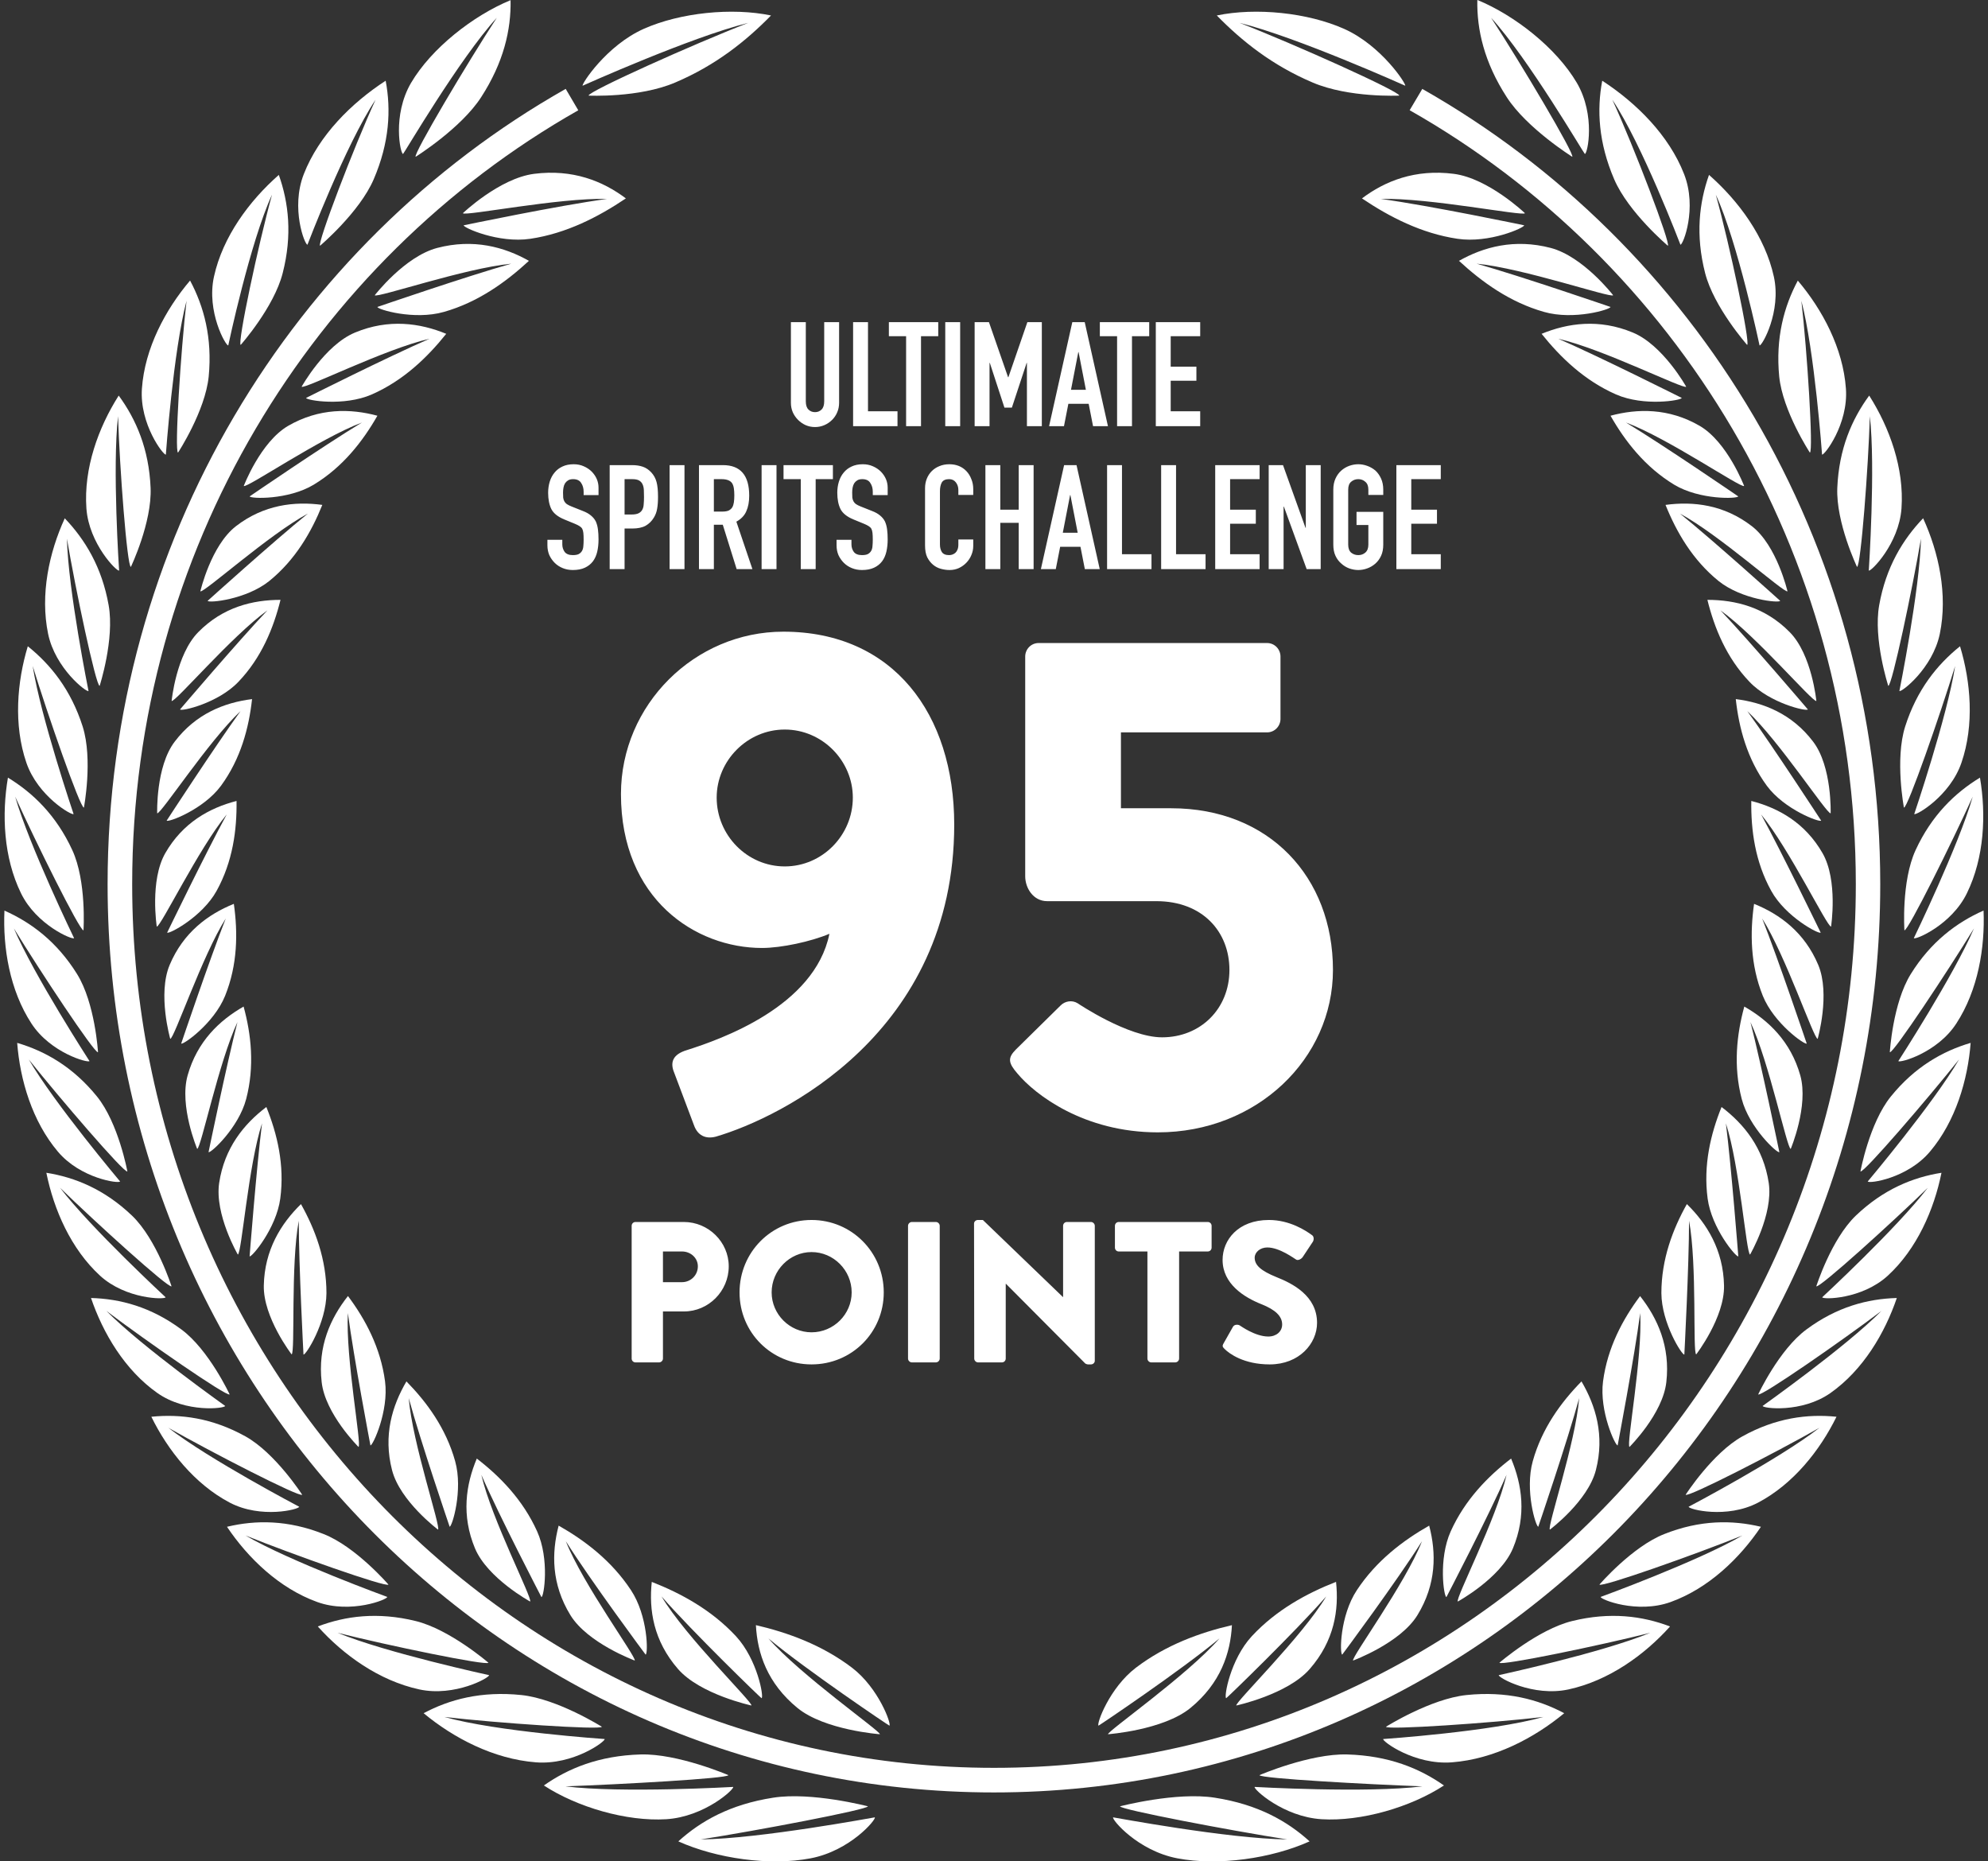 <svg width="235" height="220" viewBox="0 0 235 220" fill="none" xmlns="http://www.w3.org/2000/svg">
<rect x="0" y="0" width="235" height="220" fill="#333333" stroke="none"/>
<g clip-path="url(#clip0_1047_8785)">
<path d="M174.634 0.019C174.567 3.511 175.45 7.377 178.117 11.492C180.496 15.176 185.858 18.533 185.858 18.533C186.165 18.236 179.747 7.425 176.265 2.101C180.687 6.945 187.258 18.197 187.345 18.197C187.661 18.197 188.64 13.641 186.405 9.804C183.978 5.669 179.066 1.823 174.654 0L174.634 0.019Z" fill="white"/>
<path d="M143.822 1.813C146.806 4.863 150.384 7.722 155.17 9.755C159.468 11.588 165.406 11.3 165.406 11.3C165.483 10.82 152.974 5.199 146.537 2.705C153.338 4.393 166.106 10.13 166.106 10.13C166.279 9.986 163.315 5.381 158.873 3.405C154.576 1.496 148.465 0.863 143.822 1.832V1.813Z" fill="white"/>
<path d="M189.396 9.555C188.753 12.97 188.945 16.845 190.816 21.2C192.504 25.114 197.156 29.047 197.156 29.047C197.511 28.788 193.166 17.382 190.595 11.79C194.106 17.037 198.643 28.922 198.643 28.922C198.95 28.97 200.658 24.615 199.075 20.577C197.291 16.001 193.444 12.173 189.405 9.545L189.396 9.555Z" fill="white"/>
<path d="M202.021 20.672C200.86 23.944 200.409 27.781 201.56 32.27C202.587 36.309 206.529 40.769 206.529 40.769C206.932 40.558 204.438 28.836 202.826 23.013C205.416 28.625 207.997 40.827 207.997 40.827C208.285 40.904 210.597 36.836 209.685 32.692C208.649 27.973 205.503 23.733 202.021 20.672Z" fill="white"/>
<path d="M212.525 33.152C210.885 36.222 209.877 39.925 210.319 44.501C210.731 48.597 213.945 53.499 213.945 53.499C214.376 53.355 213.628 41.517 212.938 35.55C214.501 41.479 215.384 53.729 215.384 53.729C215.643 53.853 218.511 50.141 218.204 45.93C217.868 41.162 215.422 36.587 212.506 33.152H212.525Z" fill="white"/>
<path d="M220.956 46.755C218.894 49.566 217.378 53.077 217.186 57.662C217.014 61.758 219.517 67.005 219.517 67.005C219.968 66.928 220.86 55.148 221.033 49.191C221.714 55.245 220.908 67.437 220.908 67.437C221.148 67.6 224.467 64.29 224.774 60.098C225.11 55.35 223.354 50.534 220.975 46.784L220.956 46.764V46.755Z" fill="white"/>
<path d="M227.336 61.25C224.929 63.763 222.933 67.034 222.137 71.533C221.418 75.553 223.211 81.069 223.211 81.069C223.662 81.04 226.08 69.519 227.077 63.667C226.933 69.74 224.526 81.673 224.526 81.673C224.746 81.865 228.449 79.016 229.303 74.92C230.262 70.267 229.178 65.288 227.336 61.269L227.355 61.25H227.336Z" fill="white"/>
<path d="M231.691 76.387C228.977 78.565 226.588 81.538 225.207 85.874C223.979 89.769 225.063 95.457 225.063 95.457C225.514 95.486 229.37 84.397 231.116 78.718C230.176 84.713 226.281 96.215 226.281 96.215C226.473 96.426 230.512 94.105 231.864 90.143C233.399 85.663 232.967 80.589 231.691 76.377V76.387Z" fill="white"/>
<path d="M234.059 91.908C231.105 93.702 228.342 96.359 226.443 100.475C224.735 104.177 225.119 109.962 225.119 109.962C225.551 110.038 230.75 99.554 233.196 94.162C231.517 99.976 226.232 110.883 226.232 110.883C226.404 111.122 230.683 109.329 232.505 105.578C234.577 101.338 234.788 96.254 234.05 91.908H234.059Z" fill="white"/>
<path d="M234.455 107.631C231.299 109.031 228.248 111.305 225.869 115.132C223.73 118.585 223.395 124.37 223.395 124.37C223.807 124.514 230.263 114.758 233.342 109.731C230.963 115.276 224.402 125.415 224.402 125.415C224.546 125.665 228.997 124.466 231.261 120.964C233.831 117.022 234.656 111.995 234.474 107.611L234.455 107.631Z" fill="white"/>
<path d="M232.939 123.266C229.649 124.235 226.349 126.096 223.51 129.607C220.967 132.754 219.922 138.461 219.922 138.461C220.325 138.653 227.903 129.818 231.577 125.223C228.546 130.423 220.785 139.641 220.785 139.641C220.9 139.929 225.466 139.296 228.143 136.111C231.174 132.523 232.613 127.641 232.949 123.257V123.276L232.939 123.266Z" fill="white"/>
<path d="M229.505 138.615C226.118 139.152 222.627 140.572 219.365 143.69C216.459 146.491 214.703 152.035 214.703 152.035C215.087 152.275 223.692 144.467 227.884 140.39C224.229 145.157 215.403 153.331 215.403 153.331C215.471 153.618 220.085 153.58 223.145 150.788C226.608 147.613 228.622 142.951 229.495 138.644V138.625L229.505 138.615Z" fill="white"/>
<path d="M224.209 153.417C220.775 153.513 217.139 154.462 213.532 157.139C210.29 159.537 207.834 164.813 207.834 164.813C208.189 165.101 217.734 158.472 222.405 154.942C218.175 159.22 208.362 166.165 208.362 166.175C208.39 166.472 212.985 167.029 216.372 164.65C220.218 161.945 222.808 157.58 224.228 153.397L224.209 153.417Z" fill="white"/>
<path d="M217.072 167.451C213.657 167.106 209.925 167.576 205.963 169.772C202.423 171.748 199.258 176.67 199.258 176.67C199.565 177.005 209.954 171.662 215.076 168.756C210.318 172.458 199.613 178.089 199.613 178.089C199.613 178.396 204.102 179.547 207.805 177.61C211.987 175.413 215.143 171.413 217.091 167.451H217.072Z" fill="white"/>
<path d="M208.122 180.449C204.774 179.653 200.975 179.633 196.745 181.312C192.927 182.809 189.07 187.288 189.07 187.288C189.329 187.653 200.447 183.71 205.973 181.485C200.706 184.555 189.214 188.747 189.214 188.747C189.166 189.044 193.512 190.78 197.483 189.351C201.982 187.73 205.675 184.152 208.15 180.468L208.131 180.449H208.122Z" fill="white"/>
<path d="M197.389 192.229C194.146 191.001 190.348 190.493 185.849 191.596C181.81 192.584 177.244 196.526 177.244 196.526C177.436 196.91 189.196 194.474 195.077 192.987C189.331 195.356 177.167 197.994 177.167 197.994C177.09 198.282 181.206 200.584 185.407 199.682C190.184 198.646 194.396 195.596 197.398 192.258V192.238L197.389 192.229Z" fill="white"/>
<path d="M184.908 202.493C181.829 200.853 178.078 199.855 173.349 200.345C169.099 200.786 163.833 204.095 163.833 204.095C163.958 204.489 176.284 203.654 182.443 202.935C176.332 204.671 163.507 205.544 163.507 205.544C163.382 205.812 167.21 208.642 171.632 208.297C176.63 207.913 181.369 205.419 184.88 202.512L184.899 202.493H184.908Z" fill="white"/>
<path d="M170.7 211.041C167.812 209.007 164.167 207.511 159.255 207.367C154.852 207.242 148.876 209.813 148.876 209.813C148.943 210.206 161.711 210.906 168.138 211.137C161.567 211.962 148.31 211.204 148.31 211.204C148.147 211.453 151.677 214.734 156.224 215.022C160.905 215.309 166.757 213.602 170.69 211.031V211.05L170.7 211.041Z" fill="white"/>
<path d="M154.807 217.64C152.169 215.242 148.677 213.266 143.602 212.479C139.055 211.76 132.398 213.496 132.398 213.496C132.398 213.88 145.531 216.374 152.159 217.41C145.214 217.343 131.602 214.791 131.583 214.801C131.391 215.041 134.489 218.753 139.18 219.645C144.015 220.566 150.308 219.664 154.807 217.64Z" fill="white"/>
<path d="M160.993 23.454C163.708 21.401 167.296 19.962 171.852 20.547C175.939 21.075 180.265 25.2 180.265 25.2C180.044 25.584 168.936 23.358 163.219 23.512C168.917 24.279 180.169 26.629 180.169 26.629C180.236 26.898 176.054 28.788 172.284 28.222C168.025 27.589 164.236 25.632 161.003 23.454H160.993Z" fill="white"/>
<path d="M172.428 30.851C175.363 29.181 179.037 28.184 183.316 29.306C187.162 30.323 190.692 34.899 190.692 34.899C190.405 35.244 180.064 31.704 174.557 31.167C179.891 32.673 190.376 36.28 190.376 36.28C190.395 36.568 186.049 37.882 182.51 36.865C178.49 35.724 175.2 33.354 172.457 30.822L172.437 30.841L172.428 30.851Z" fill="white"/>
<path d="M182.211 39.464C185.329 38.179 189.031 37.651 193.003 39.301C196.581 40.779 199.324 45.709 199.324 45.709C198.989 46.026 189.463 41.239 184.206 40.04C189.156 42.189 198.797 47.033 198.797 47.033C198.778 47.321 194.327 48.069 191.027 46.62C187.295 44.98 184.465 42.246 182.23 39.455L182.211 39.474V39.464Z" fill="white"/>
<path d="M190.355 49.143C193.579 48.27 197.272 48.222 200.917 50.333C204.188 52.242 206.174 57.441 206.174 57.441C205.79 57.71 197.176 51.8 192.207 49.94C196.725 52.673 205.474 58.669 205.474 58.669C205.406 58.957 200.927 59.11 197.905 57.288C194.471 55.206 192.111 52.175 190.375 49.134L190.355 49.153V49.143Z" fill="white"/>
<path d="M196.88 59.676C200.17 59.235 203.796 59.647 207.096 62.199C210.051 64.492 211.298 69.892 211.298 69.892C210.885 70.103 203.202 63.187 198.587 60.703C202.655 63.993 210.434 71.015 210.434 71.015C210.339 71.302 205.887 70.871 203.154 68.674C200.074 66.18 198.175 62.89 196.88 59.676Z" fill="white"/>
<path d="M201.828 70.9C205.128 70.9 208.649 71.754 211.565 74.718C214.184 77.375 214.711 82.852 214.711 82.852C214.28 83.015 207.613 75.178 203.373 72.137C206.951 75.917 213.704 83.85 213.704 83.85C213.579 84.118 209.215 83.121 206.807 80.588C204.073 77.73 202.653 74.219 201.828 70.89V70.9Z" fill="white"/>
<path d="M205.195 82.632C208.466 83.044 211.833 84.368 214.327 87.658C216.582 90.613 216.399 96.129 216.399 96.129C215.949 96.225 210.346 87.611 206.548 84.052C209.598 88.263 215.277 96.992 215.277 96.992C215.114 97.232 210.932 95.688 208.86 92.877C206.529 89.702 205.56 86.047 205.186 82.641L205.195 82.632Z" fill="white"/>
<path d="M207.028 94.671C210.223 95.496 213.379 97.242 215.441 100.839C217.293 104.062 216.448 109.52 216.448 109.52C215.988 109.568 211.499 100.302 208.179 96.263C210.674 100.839 215.221 110.23 215.221 110.23C215.029 110.451 211.067 108.369 209.379 105.3C207.46 101.837 206.971 98.086 207.019 94.671H207.038H207.028Z" fill="white"/>
<path d="M207.355 106.834C210.425 108.072 213.322 110.221 214.933 114.048C216.382 117.492 214.866 122.787 214.866 122.787C214.406 122.787 211.096 112.983 208.305 108.561C210.223 113.425 213.571 123.343 213.571 123.343C213.36 123.535 209.696 120.964 208.381 117.703C206.895 114.019 206.866 110.23 207.345 106.844V106.825L207.355 106.834Z" fill="white"/>
<path d="M206.174 118.959C209.052 120.6 211.68 123.094 212.812 127.113C213.819 130.72 211.68 135.795 211.68 135.795C211.229 135.718 209.138 125.559 206.922 120.811C208.217 125.895 210.337 136.178 210.337 136.178C210.097 136.342 206.778 133.301 205.886 129.886C204.879 126.02 205.291 122.269 206.193 118.969H206.174V118.959Z" fill="white"/>
<path d="M203.508 130.845C206.155 132.85 208.457 135.679 209.081 139.814C209.637 143.536 206.875 148.284 206.875 148.284C206.424 148.16 205.647 137.78 204.016 132.773C204.668 137.982 205.484 148.495 205.484 148.495C205.225 148.62 202.328 145.176 201.858 141.665C201.33 137.694 202.222 134.02 203.498 130.854L203.508 130.845Z" fill="white"/>
<path d="M199.403 142.318C201.782 144.639 203.71 147.757 203.796 151.949C203.873 155.719 200.506 160.084 200.506 160.084C200.074 159.892 200.631 149.484 199.662 144.285C199.662 149.561 199.105 160.103 199.105 160.103C198.837 160.199 196.41 156.381 196.391 152.841C196.391 148.831 197.734 145.292 199.412 142.299V142.318H199.403Z" fill="white"/>
<path d="M193.878 153.196C195.94 155.815 197.456 159.153 196.976 163.355C196.564 167.106 192.621 171.02 192.621 171.02C192.218 170.78 194.175 160.496 193.887 155.201C193.197 160.448 191.221 170.837 191.221 170.837C190.952 170.904 189.033 166.789 189.494 163.269C190.021 159.278 191.825 155.93 193.868 153.196H193.887H193.878Z" fill="white"/>
<path d="M186.942 163.269C188.63 166.146 189.705 169.657 188.649 173.753C187.709 177.427 183.21 180.795 183.21 180.795C182.855 180.507 186.242 170.559 186.673 165.254C185.273 170.377 181.839 180.449 181.839 180.449C181.551 180.468 180.227 176.142 181.186 172.708C182.27 168.813 184.534 165.734 186.952 163.269H186.942Z" fill="white"/>
<path d="M178.625 172.391C179.92 175.471 180.476 179.097 178.836 183.02C177.349 186.55 172.323 189.294 172.323 189.294C172.016 188.958 176.889 179.538 178.088 174.32C175.949 179.231 170.98 188.766 170.98 188.766C170.673 188.747 170.011 184.286 171.488 180.996C173.167 177.274 175.881 174.492 178.644 172.382H178.625V172.391Z" fill="white"/>
<path d="M168.945 180.334C169.79 183.557 169.809 187.231 167.545 190.915C165.502 194.224 159.947 196.267 159.947 196.267C159.708 195.922 166.096 187.221 168.092 182.166C165.185 186.79 158.672 195.567 158.662 195.567C158.355 195.5 158.374 190.991 160.398 187.941C162.681 184.478 165.847 182.08 168.936 180.324H168.955L168.945 180.334Z" fill="white"/>
<path d="M157.932 186.963C158.287 190.272 157.741 193.927 154.815 197.275C152.196 200.277 146.143 201.582 146.143 201.582C145.97 201.218 153.913 193.476 156.772 188.689C153.069 192.92 144.992 200.738 144.944 200.719C144.656 200.604 145.423 196.153 147.975 193.39C150.882 190.263 154.508 188.306 157.923 186.972V186.953L157.932 186.963Z" fill="white"/>
<path d="M145.626 192.085C145.453 195.404 144.283 198.953 140.714 201.879C137.501 204.498 130.977 204.978 130.977 204.978C130.882 204.632 140.35 198.013 144.158 193.649C139.64 197.419 129.884 203.98 129.855 203.961C129.587 203.798 131.131 199.51 134.277 197.112C137.836 194.406 141.904 192.948 145.626 192.085Z" fill="white"/>
<path d="M60.355 0.019C60.423 3.511 59.54 7.377 56.873 11.492C54.494 15.176 49.132 18.533 49.132 18.533C48.825 18.236 55.242 7.425 58.725 2.101C54.303 6.945 47.722 18.197 47.645 18.197C47.328 18.197 46.35 13.641 48.585 9.804C51.012 5.688 55.933 1.842 60.355 0.019Z" fill="white"/>
<path d="M91.158 1.813C88.175 4.863 84.597 7.722 79.81 9.755C75.513 11.588 69.575 11.3 69.575 11.3C69.498 10.82 82.007 5.199 88.444 2.705C81.642 4.393 68.874 10.13 68.874 10.13C68.702 9.986 71.666 5.381 76.107 3.405C80.405 1.496 86.515 0.863 91.158 1.832V1.813Z" fill="white"/>
<path d="M45.592 9.555C46.235 12.97 46.043 16.845 44.172 21.2C42.484 25.114 37.832 29.047 37.832 29.047C37.477 28.788 41.822 17.382 44.393 11.79C40.882 17.037 36.345 28.922 36.345 28.922C36.038 28.97 34.33 24.615 35.913 20.577C37.697 16.001 41.544 12.173 45.583 9.545L45.592 9.555Z" fill="white"/>
<path d="M32.959 20.672C34.12 23.944 34.571 27.781 33.419 32.27C32.403 36.309 28.451 40.769 28.451 40.769C28.048 40.558 30.542 28.836 32.153 23.013C29.563 28.625 26.983 40.827 26.983 40.827C26.695 40.904 24.383 36.836 25.294 32.692C26.331 27.973 29.477 23.733 32.959 20.672Z" fill="white"/>
<path d="M22.464 33.152C24.104 36.222 25.112 39.925 24.67 44.501C24.258 48.597 21.044 53.499 21.044 53.499C20.613 53.355 21.361 41.517 22.052 35.55C20.488 41.479 19.605 53.729 19.605 53.729C19.346 53.853 16.478 50.141 16.776 45.93C17.111 41.162 19.557 36.587 22.474 33.152H22.454H22.464Z" fill="white"/>
<path d="M14.032 46.755C16.094 49.566 17.61 53.077 17.802 57.662C17.975 61.758 15.471 67.005 15.471 67.005C15.02 66.928 14.128 55.148 13.955 49.191C13.265 55.245 14.08 67.437 14.08 67.437C13.84 67.6 10.521 64.29 10.214 60.098C9.878 55.35 11.634 50.534 14.013 46.784L14.032 46.764V46.755Z" fill="white"/>
<path d="M7.644 61.25C10.051 63.763 12.047 67.034 12.843 71.533C13.562 75.553 11.778 81.069 11.778 81.069C11.327 81.04 8.9 69.519 7.912 63.667C8.056 69.74 10.464 81.673 10.464 81.673C10.243 81.865 6.54 79.016 5.687 74.92C4.727 70.267 5.811 65.288 7.653 61.269L7.634 61.25H7.644Z" fill="white"/>
<path d="M3.289 76.387C6.004 78.565 8.392 81.538 9.774 85.874C11.002 89.769 9.918 95.457 9.918 95.457C9.467 95.486 5.611 84.397 3.865 78.718C4.805 84.713 8.699 96.215 8.699 96.215C8.508 96.426 4.469 94.105 3.116 90.143C1.582 85.663 2.013 80.589 3.289 76.377V76.387Z" fill="white"/>
<path d="M0.929 91.908C3.883 93.702 6.646 96.359 8.545 100.475C10.253 104.177 9.869 109.962 9.869 109.962C9.437 110.038 4.238 99.554 1.792 94.162C3.471 99.976 8.756 110.883 8.756 110.883C8.584 111.122 4.305 109.329 2.483 105.578C0.411 101.338 0.2 96.254 0.938 91.908H0.929Z" fill="white"/>
<path d="M0.526 107.63C3.682 109.031 6.733 111.304 9.112 115.132C11.251 118.585 11.586 124.37 11.586 124.37C11.174 124.514 4.718 114.758 1.639 109.731C4.018 115.276 10.579 125.415 10.579 125.415C10.435 125.665 5.984 124.466 3.711 120.964C1.15 117.041 0.325 112.014 0.526 107.63Z" fill="white"/>
<path d="M2.041 123.266C5.331 124.235 8.631 126.096 11.47 129.607C14.013 132.754 15.058 138.461 15.058 138.461C14.655 138.653 7.077 129.818 3.403 125.223C6.434 130.423 14.195 139.641 14.195 139.641C14.08 139.929 9.514 139.296 6.837 136.111C3.806 132.523 2.367 127.641 2.031 123.257V123.276L2.041 123.266Z" fill="white"/>
<path d="M5.476 138.615C8.862 139.152 12.354 140.572 15.615 143.69C18.522 146.491 20.277 152.035 20.277 152.035C19.893 152.275 11.289 144.467 7.097 140.39C10.752 145.157 19.577 153.331 19.577 153.331C19.51 153.618 14.896 153.58 11.836 150.788C8.373 147.613 6.358 142.951 5.485 138.644V138.625L5.476 138.615Z" fill="white"/>
<path d="M10.771 153.417C14.205 153.513 17.841 154.462 21.448 157.139C24.69 159.537 27.146 164.813 27.146 164.813C26.791 165.101 17.246 158.472 12.575 154.942C16.805 159.22 26.618 166.165 26.618 166.175C26.59 166.472 21.985 167.029 18.608 164.65C14.762 161.945 12.172 157.58 10.752 153.397L10.771 153.417Z" fill="white"/>
<path d="M17.908 167.451C21.323 167.106 25.055 167.576 29.016 169.772C32.556 171.748 35.722 176.67 35.722 176.67C35.415 177.005 25.026 171.662 19.903 168.756C24.661 172.458 35.367 178.089 35.367 178.089C35.367 178.396 30.877 179.547 27.174 177.61C22.992 175.413 19.836 171.413 17.889 167.451H17.908Z" fill="white"/>
<path d="M26.868 180.449C30.215 179.653 34.014 179.633 38.245 181.312C42.063 182.809 45.919 187.288 45.919 187.288C45.66 187.653 34.542 183.71 29.016 181.485C34.283 184.555 45.775 188.747 45.775 188.747C45.823 189.044 41.477 190.78 37.506 189.351C33.007 187.73 29.314 184.152 26.839 180.468L26.858 180.449H26.868Z" fill="white"/>
<path d="M37.593 192.229C40.835 191.001 44.634 190.493 49.133 191.596C53.171 192.584 57.737 196.526 57.737 196.526C57.545 196.91 45.785 194.474 39.904 192.987C45.651 195.356 57.814 197.994 57.814 197.994C57.891 198.282 53.776 200.584 49.574 199.682C44.797 198.646 40.586 195.596 37.583 192.258V192.238L37.593 192.229Z" fill="white"/>
<path d="M50.072 202.493C53.151 200.853 56.902 199.855 61.632 200.345C65.881 200.786 71.147 204.095 71.147 204.095C71.023 204.489 58.696 203.654 52.538 202.935C58.648 204.671 71.474 205.544 71.474 205.544C71.598 205.812 67.771 208.642 63.349 208.297C58.351 207.913 53.612 205.419 50.101 202.512L50.082 202.493H50.072Z" fill="white"/>
<path d="M64.279 211.041C67.167 209.007 70.812 207.511 75.723 207.367C80.126 207.242 86.103 209.813 86.103 209.813C86.036 210.206 73.268 210.906 66.841 211.137C73.421 211.962 86.669 211.204 86.669 211.204C86.832 211.453 83.302 214.734 78.755 215.022C74.073 215.309 68.222 213.602 64.289 211.031V211.05L64.279 211.041Z" fill="white"/>
<path d="M80.185 217.64C82.823 215.242 86.314 213.266 91.389 212.479C95.936 211.76 102.593 213.496 102.593 213.496C102.593 213.88 89.461 216.374 82.832 217.41C89.777 217.343 103.389 214.791 103.409 214.801C103.6 215.041 100.502 218.753 95.811 219.645C90.976 220.566 84.684 219.664 80.185 217.64Z" fill="white"/>
<path d="M73.987 23.454C71.272 21.401 67.684 19.962 63.128 20.547C59.041 21.075 54.715 25.2 54.715 25.2C54.935 25.584 66.044 23.358 71.761 23.512C66.063 24.279 54.811 26.629 54.811 26.629C54.744 26.898 58.926 28.788 62.696 28.222C66.955 27.589 70.744 25.632 73.977 23.454H73.987Z" fill="white"/>
<path d="M62.562 30.851C59.627 29.181 55.953 28.184 51.675 29.306C47.828 30.323 44.298 34.899 44.298 34.899C44.586 35.244 54.927 31.704 60.433 31.167C55.099 32.673 44.614 36.28 44.614 36.28C44.595 36.568 48.941 37.882 52.48 36.865C56.5 35.724 59.79 33.354 62.534 30.822L62.553 30.841L62.562 30.851Z" fill="white"/>
<path d="M52.769 39.464C49.661 38.179 45.948 37.651 41.977 39.301C38.399 40.779 35.655 45.709 35.655 45.709C35.991 46.026 45.517 41.239 50.773 40.04C45.824 42.189 36.183 47.033 36.183 47.033C36.202 47.321 40.653 48.069 43.953 46.62C47.685 44.98 50.514 42.246 52.749 39.455L52.769 39.474V39.464Z" fill="white"/>
<path d="M44.633 49.143C41.41 48.27 37.717 48.222 34.062 50.333C30.791 52.242 28.814 57.441 28.814 57.441C29.198 57.71 37.822 51.8 42.782 49.94C38.263 52.673 29.515 58.669 29.515 58.669C29.582 58.957 34.062 59.11 37.083 57.288C40.518 55.206 42.877 52.175 44.614 49.134L44.633 49.153V49.143Z" fill="white"/>
<path d="M38.1 59.676C34.81 59.235 31.184 59.647 27.884 62.199C24.93 64.492 23.683 69.892 23.683 69.892C24.095 70.103 31.779 63.187 36.393 60.703C32.326 63.993 24.546 71.015 24.546 71.015C24.642 71.302 29.093 70.871 31.827 68.674C34.906 66.18 36.806 62.89 38.1 59.676Z" fill="white"/>
<path d="M33.17 70.9C29.87 70.9 26.35 71.754 23.433 74.718C20.815 77.375 20.287 82.852 20.287 82.852C20.719 83.015 27.386 75.178 31.616 72.137C28.038 75.917 21.285 83.85 21.285 83.85C21.41 84.118 25.774 83.121 28.182 80.588C30.916 77.73 32.336 74.219 33.161 70.89L33.17 70.9Z" fill="white"/>
<path d="M29.784 82.632C26.513 83.044 23.146 84.368 20.652 87.658C18.397 90.613 18.58 96.129 18.58 96.129C19.031 96.225 24.633 87.611 28.431 84.052C25.381 88.263 19.702 96.992 19.702 96.992C19.865 97.232 24.048 95.688 26.12 92.877C28.451 89.702 29.419 86.047 29.794 82.641L29.784 82.632Z" fill="white"/>
<path d="M27.951 94.671C24.757 95.496 21.601 97.242 19.538 100.839C17.687 104.062 18.531 109.52 18.531 109.52C18.991 109.568 23.481 100.302 26.8 96.263C24.306 100.839 19.759 110.23 19.759 110.23C19.951 110.451 23.912 108.369 25.601 105.3C27.519 101.837 28.009 98.086 27.961 94.671H27.941H27.951Z" fill="white"/>
<path d="M27.635 106.834C24.575 108.072 21.668 110.221 20.056 114.048C18.608 117.492 20.124 122.787 20.124 122.787C20.584 122.787 23.894 112.983 26.685 108.561C24.767 113.425 21.419 123.343 21.419 123.343C21.63 123.535 25.294 120.964 26.608 117.703C28.095 114.019 28.124 110.23 27.644 106.844V106.825L27.635 106.834Z" fill="white"/>
<path d="M28.815 118.959C25.937 120.6 23.309 123.094 22.177 127.113C21.17 130.72 23.309 135.795 23.309 135.795C23.76 135.718 25.851 125.559 28.067 120.811C26.772 125.895 24.652 136.178 24.652 136.178C24.892 136.342 28.211 133.301 29.103 129.886C30.11 126.02 29.698 122.269 28.796 118.969H28.815V118.959Z" fill="white"/>
<path d="M31.481 130.845C28.834 132.85 26.532 135.679 25.908 139.814C25.352 143.536 28.114 148.284 28.114 148.284C28.565 148.16 29.342 137.78 30.973 132.773C30.321 137.982 29.505 148.495 29.505 148.495C29.764 148.62 32.661 145.176 33.131 141.665C33.659 137.694 32.767 134.02 31.491 130.854L31.481 130.845Z" fill="white"/>
<path d="M35.577 142.318C33.198 144.639 31.27 147.757 31.184 151.949C31.107 155.719 34.474 160.084 34.474 160.084C34.906 159.892 34.349 149.484 35.318 144.285C35.318 149.561 35.875 160.103 35.875 160.103C36.143 160.199 38.57 156.381 38.59 152.841C38.59 148.831 37.246 145.292 35.568 142.299V142.318H35.577Z" fill="white"/>
<path d="M41.122 153.196C39.06 155.815 37.544 159.153 38.024 163.355C38.436 167.106 42.379 171.02 42.379 171.02C42.782 170.78 40.834 160.496 41.122 155.201C41.813 160.448 43.789 170.837 43.789 170.837C44.058 170.904 45.976 166.789 45.516 163.269C44.988 159.278 43.185 155.93 41.141 153.196H41.122Z" fill="white"/>
<path d="M48.048 163.269C46.36 166.146 45.286 169.657 46.341 173.753C47.281 177.427 51.78 180.795 51.78 180.795C52.135 180.507 48.749 170.559 48.317 165.254C49.717 170.377 53.152 180.449 53.152 180.449C53.439 180.468 54.763 176.142 53.804 172.708C52.72 168.813 50.456 165.734 48.039 163.269H48.048Z" fill="white"/>
<path d="M56.364 172.391C55.069 175.471 54.513 179.097 56.153 183.02C57.64 186.55 62.667 189.294 62.667 189.294C62.974 188.958 58.101 179.538 56.901 174.32C59.041 179.231 64 188.766 64 188.766C64.307 188.747 64.979 184.286 63.492 180.996C61.813 177.274 59.098 174.492 56.345 172.382H56.364V172.391Z" fill="white"/>
<path d="M66.035 180.334C65.191 183.557 65.171 187.231 67.435 190.915C69.478 194.224 75.033 196.267 75.033 196.267C75.273 195.922 68.884 187.221 66.888 182.166C69.795 186.79 76.309 195.567 76.318 195.567C76.625 195.5 76.606 190.991 74.582 187.941C72.299 184.478 69.143 182.08 66.044 180.324H66.025L66.035 180.334Z" fill="white"/>
<path d="M77.047 186.963C76.692 190.272 77.239 193.927 80.155 197.275C82.774 200.277 88.827 201.582 88.827 201.582C88.999 201.218 81.057 193.476 78.198 188.689C81.901 192.92 89.978 200.738 90.026 200.719C90.314 200.604 89.546 196.153 86.995 193.39C84.088 190.263 80.462 188.306 77.047 186.972V186.953V186.963Z" fill="white"/>
<path d="M89.355 192.085C89.527 195.404 90.698 198.953 94.276 201.879C97.489 204.498 104.012 204.978 104.012 204.978C104.108 204.632 94.64 198.013 90.832 193.649C95.35 197.419 105.106 203.98 105.135 203.961C105.403 203.798 103.859 199.51 100.712 197.112C97.153 194.406 93.086 192.948 89.364 192.085H89.355Z" fill="white"/>
<path d="M168.131 10.504L166.634 13.027C198.051 30.84 219.375 65.163 219.375 104.503C219.375 162.098 173.675 208.949 117.5 208.949C61.325 208.949 15.625 162.098 15.625 104.503C15.625 65.163 36.95 30.84 68.357 13.036L66.87 10.504C34.59 28.788 12.719 64.031 12.719 104.503C12.719 163.796 59.627 211.856 117.491 211.856C175.354 211.856 222.263 163.796 222.263 104.503C222.263 64.031 200.401 28.797 168.121 10.504H168.131Z" fill="white"/>
<path d="M99.19 38.077V47.608C99.19 48.011 99.116 48.385 98.966 48.731C98.828 49.065 98.626 49.364 98.362 49.629C98.097 49.893 97.792 50.101 97.446 50.25C97.101 50.4 96.733 50.475 96.341 50.475C95.95 50.475 95.582 50.4 95.236 50.25C94.902 50.101 94.603 49.893 94.338 49.629C94.074 49.364 93.866 49.065 93.717 48.731C93.567 48.385 93.492 48.011 93.492 47.608V38.077H95.254V47.436C95.254 47.873 95.357 48.196 95.564 48.403C95.772 48.61 96.031 48.714 96.341 48.714C96.652 48.714 96.911 48.61 97.118 48.403C97.326 48.196 97.429 47.873 97.429 47.436V38.077H99.19ZM100.844 50.371V38.077H102.605V48.61H106.093V50.371H100.844ZM107.11 50.371V39.735H105.073V38.077H110.909V39.735H108.872V50.371H107.11ZM111.738 50.371V38.077H113.5V50.371H111.738ZM115.211 50.371V38.077H116.903L119.165 44.587H119.2L121.444 38.077H123.154V50.371H121.392V42.895H121.358L119.614 48.178H118.733L117.007 42.895H116.972V50.371H115.211ZM128.362 46.072L127.499 41.617H127.465L126.601 46.072H128.362ZM124.011 50.371L126.757 38.077H128.224L130.97 50.371H129.209L128.691 47.729H126.29L125.772 50.371H124.011ZM132.05 50.371V39.735H130.012V38.077H135.848V39.735H133.811V50.371H132.05ZM136.626 50.371V38.077H141.875V39.735H138.387V43.343H141.426V45.001H138.387V48.61H141.875V50.371H136.626Z" fill="white"/>
<path d="M70.752 58.515H68.991V58.118C68.991 57.715 68.893 57.369 68.698 57.081C68.513 56.782 68.197 56.633 67.748 56.633C67.506 56.633 67.31 56.679 67.161 56.771C67.011 56.863 66.89 56.978 66.798 57.116C66.706 57.266 66.643 57.438 66.608 57.634C66.574 57.818 66.556 58.014 66.556 58.221C66.556 58.463 66.562 58.664 66.574 58.825C66.597 58.987 66.643 59.131 66.712 59.257C66.781 59.384 66.879 59.493 67.005 59.585C67.144 59.677 67.328 59.769 67.558 59.861L68.905 60.397C69.296 60.546 69.613 60.725 69.854 60.932C70.096 61.128 70.286 61.358 70.424 61.623C70.551 61.899 70.637 62.216 70.683 62.572C70.729 62.918 70.752 63.315 70.752 63.764C70.752 64.282 70.701 64.765 70.597 65.214C70.493 65.652 70.326 66.026 70.096 66.337C69.854 66.659 69.538 66.912 69.147 67.096C68.755 67.281 68.277 67.373 67.713 67.373C67.287 67.373 66.89 67.298 66.522 67.148C66.154 66.999 65.837 66.791 65.572 66.527C65.308 66.262 65.094 65.957 64.933 65.611C64.784 65.255 64.709 64.869 64.709 64.454V63.798H66.47V64.351C66.47 64.673 66.562 64.967 66.746 65.231C66.942 65.485 67.264 65.611 67.713 65.611C68.013 65.611 68.243 65.571 68.404 65.49C68.577 65.398 68.709 65.272 68.801 65.111C68.893 64.95 68.945 64.76 68.957 64.541C68.98 64.311 68.991 64.057 68.991 63.781C68.991 63.459 68.98 63.194 68.957 62.987C68.933 62.78 68.888 62.613 68.818 62.486C68.738 62.359 68.629 62.256 68.49 62.175C68.364 62.095 68.191 62.008 67.972 61.916L66.712 61.398C65.952 61.087 65.44 60.679 65.175 60.172C64.922 59.654 64.795 59.01 64.795 58.238C64.795 57.778 64.859 57.341 64.985 56.926C65.112 56.512 65.302 56.155 65.555 55.856C65.797 55.556 66.102 55.32 66.47 55.148C66.85 54.964 67.299 54.871 67.817 54.871C68.254 54.871 68.651 54.952 69.008 55.113C69.377 55.274 69.693 55.487 69.958 55.752C70.488 56.304 70.752 56.938 70.752 57.651V58.515ZM72.069 67.269V54.975H74.711C75.194 54.975 75.62 55.038 75.989 55.165C76.357 55.291 76.691 55.516 76.99 55.838C77.289 56.161 77.496 56.541 77.612 56.978C77.727 57.404 77.784 57.985 77.784 58.722C77.784 59.274 77.75 59.741 77.681 60.12C77.623 60.5 77.491 60.857 77.284 61.191C77.042 61.594 76.719 61.91 76.317 62.141C75.914 62.359 75.384 62.469 74.728 62.469H73.83V67.269H72.069ZM73.83 56.633V60.811H74.676C75.033 60.811 75.309 60.759 75.505 60.656C75.701 60.552 75.845 60.408 75.937 60.224C76.029 60.051 76.081 59.839 76.092 59.585C76.115 59.332 76.127 59.05 76.127 58.739C76.127 58.451 76.121 58.181 76.109 57.928C76.098 57.663 76.046 57.433 75.954 57.237C75.862 57.041 75.724 56.892 75.54 56.788C75.355 56.684 75.091 56.633 74.745 56.633H73.83ZM79.152 67.269V54.975H80.913V67.269H79.152ZM84.386 56.633V60.466H85.387C85.698 60.466 85.946 60.426 86.13 60.345C86.314 60.253 86.458 60.126 86.562 59.965C86.654 59.804 86.717 59.608 86.751 59.378C86.786 59.136 86.803 58.86 86.803 58.549C86.803 58.238 86.786 57.968 86.751 57.738C86.717 57.496 86.648 57.289 86.544 57.116C86.326 56.794 85.911 56.633 85.301 56.633H84.386ZM82.625 67.269V54.975H85.457C87.528 54.975 88.564 56.178 88.564 58.584C88.564 59.309 88.449 59.925 88.219 60.431C88.001 60.938 87.609 61.346 87.045 61.657L88.944 67.269H87.08L85.439 62.02H84.386V67.269H82.625ZM90.028 67.269V54.975H91.79V67.269H90.028ZM94.658 67.269V56.633H92.62V54.975H98.457V56.633H96.419V67.269H94.658ZM104.932 58.515H103.171V58.118C103.171 57.715 103.073 57.369 102.877 57.081C102.693 56.782 102.377 56.633 101.928 56.633C101.686 56.633 101.49 56.679 101.341 56.771C101.191 56.863 101.07 56.978 100.978 57.116C100.886 57.266 100.823 57.438 100.788 57.634C100.753 57.818 100.736 58.014 100.736 58.221C100.736 58.463 100.742 58.664 100.753 58.825C100.777 58.987 100.823 59.131 100.892 59.257C100.961 59.384 101.059 59.493 101.185 59.585C101.323 59.677 101.507 59.769 101.738 59.861L103.085 60.397C103.476 60.546 103.792 60.725 104.034 60.932C104.276 61.128 104.466 61.358 104.604 61.623C104.731 61.899 104.817 62.216 104.863 62.572C104.909 62.918 104.932 63.315 104.932 63.764C104.932 64.282 104.88 64.765 104.777 65.214C104.673 65.652 104.506 66.026 104.276 66.337C104.034 66.659 103.718 66.912 103.326 67.096C102.935 67.281 102.457 67.373 101.893 67.373C101.467 67.373 101.07 67.298 100.702 67.148C100.333 66.999 100.017 66.791 99.752 66.527C99.487 66.262 99.274 65.957 99.113 65.611C98.963 65.255 98.889 64.869 98.889 64.454V63.798H100.65V64.351C100.65 64.673 100.742 64.967 100.926 65.231C101.122 65.485 101.444 65.611 101.893 65.611C102.192 65.611 102.423 65.571 102.584 65.49C102.756 65.398 102.889 65.272 102.981 65.111C103.073 64.95 103.125 64.76 103.136 64.541C103.159 64.311 103.171 64.057 103.171 63.781C103.171 63.459 103.159 63.194 103.136 62.987C103.113 62.78 103.067 62.613 102.998 62.486C102.918 62.359 102.808 62.256 102.67 62.175C102.543 62.095 102.371 62.008 102.152 61.916L100.892 61.398C100.132 61.087 99.62 60.679 99.355 60.172C99.102 59.654 98.975 59.01 98.975 58.238C98.975 57.778 99.038 57.341 99.165 56.926C99.292 56.512 99.481 56.155 99.735 55.856C99.977 55.556 100.282 55.32 100.65 55.148C101.03 54.964 101.479 54.871 101.997 54.871C102.434 54.871 102.831 54.952 103.188 55.113C103.556 55.274 103.873 55.487 104.138 55.752C104.667 56.304 104.932 56.938 104.932 57.651V58.515ZM115.047 63.764V64.524C115.047 64.903 114.972 65.266 114.823 65.611C114.684 65.945 114.489 66.245 114.235 66.509C113.982 66.774 113.683 66.987 113.338 67.148C113.004 67.298 112.641 67.373 112.25 67.373C111.916 67.373 111.576 67.327 111.231 67.234C110.886 67.142 110.575 66.981 110.299 66.751C110.022 66.521 109.792 66.227 109.608 65.87C109.435 65.502 109.349 65.036 109.349 64.472V57.703C109.349 57.3 109.418 56.926 109.556 56.581C109.694 56.236 109.89 55.936 110.143 55.683C110.396 55.43 110.696 55.234 111.041 55.096C111.398 54.946 111.789 54.871 112.215 54.871C113.044 54.871 113.717 55.142 114.235 55.683C114.489 55.948 114.684 56.264 114.823 56.633C114.972 56.989 115.047 57.381 115.047 57.807V58.497H113.286V57.91C113.286 57.565 113.188 57.266 112.992 57.013C112.797 56.759 112.532 56.633 112.198 56.633C111.761 56.633 111.467 56.771 111.317 57.047C111.179 57.312 111.11 57.651 111.11 58.066V64.351C111.11 64.708 111.185 65.007 111.335 65.249C111.496 65.49 111.778 65.611 112.181 65.611C112.296 65.611 112.417 65.594 112.543 65.56C112.681 65.514 112.808 65.445 112.923 65.352C113.027 65.26 113.113 65.134 113.182 64.972C113.251 64.811 113.286 64.61 113.286 64.368V63.764H115.047ZM116.484 67.269V54.975H118.245V60.241H120.421V54.975H122.182V67.269H120.421V61.795H118.245V67.269H116.484ZM127.393 62.97L126.53 58.515H126.495L125.632 62.97H127.393ZM123.042 67.269L125.787 54.975H127.255L130 67.269H128.239L127.721 64.627H125.321L124.803 67.269H123.042ZM130.868 67.269V54.975H132.629V65.508H136.117V67.269H130.868ZM137.258 67.269V54.975H139.02V65.508H142.508V67.269H137.258ZM143.649 67.269V54.975H148.898V56.633H145.41V60.241H148.449V61.899H145.41V65.508H148.898V67.269H143.649ZM149.971 67.269V54.975H151.663L154.322 62.383H154.357V54.975H156.118V67.269H154.46L151.767 59.879H151.732V67.269H149.971ZM157.609 57.876C157.609 57.381 157.695 56.943 157.868 56.563C158.04 56.184 158.271 55.867 158.558 55.614C158.835 55.372 159.145 55.188 159.491 55.061C159.848 54.935 160.204 54.871 160.561 54.871C160.918 54.871 161.269 54.935 161.615 55.061C161.971 55.188 162.294 55.372 162.582 55.614C162.858 55.867 163.082 56.184 163.255 56.563C163.428 56.943 163.514 57.381 163.514 57.876V58.497H161.753V57.876C161.753 57.45 161.632 57.139 161.39 56.943C161.16 56.736 160.884 56.633 160.561 56.633C160.239 56.633 159.957 56.736 159.715 56.943C159.485 57.139 159.37 57.45 159.37 57.876V64.368C159.37 64.794 159.485 65.111 159.715 65.318C159.957 65.514 160.239 65.611 160.561 65.611C160.884 65.611 161.16 65.514 161.39 65.318C161.632 65.111 161.753 64.794 161.753 64.368V62.054H160.354V60.5H163.514V64.368C163.514 64.886 163.428 65.329 163.255 65.698C163.082 66.066 162.858 66.371 162.582 66.613C162.294 66.866 161.971 67.056 161.615 67.183C161.269 67.309 160.918 67.373 160.561 67.373C160.204 67.373 159.848 67.309 159.491 67.183C159.145 67.056 158.835 66.866 158.558 66.613C158.271 66.371 158.04 66.066 157.868 65.698C157.695 65.329 157.609 64.886 157.609 64.368V57.876ZM165.064 67.269V54.975H170.313V56.633H166.825V60.241H169.864V61.899H166.825V65.508H170.313V67.269H165.064Z" fill="white"/>
<path d="M79.605 126.546C79.27 125.54 79.522 124.618 81.198 124.115C85.138 122.858 96.286 119.002 98.046 110.368C95.867 111.291 92.346 112.045 90.083 112.045C82.204 112.045 73.403 106.261 73.403 93.856C73.403 83.294 82.12 74.661 92.598 74.661C105.59 74.661 112.798 84.384 112.798 97.46C112.798 122.103 92.346 132.078 84.635 134.341C83.377 134.676 82.455 134.173 82.036 133L79.605 126.546ZM92.765 102.406C97.208 102.406 100.812 98.718 100.812 94.275C100.812 89.916 97.208 86.228 92.765 86.228C88.323 86.228 84.718 89.916 84.718 94.275C84.718 98.718 88.323 102.406 92.765 102.406ZM120.267 126.881C119.178 125.624 119.094 125.037 120.1 124.031L125.38 118.834C125.883 118.331 126.722 118.164 127.392 118.583C127.392 118.583 133.343 122.606 137.367 122.606C141.893 122.606 145.33 119.253 145.33 114.643C145.33 110.117 142.145 106.513 136.696 106.513H123.788C122.111 106.513 121.189 104.92 121.189 103.579V77.595C121.189 76.757 121.86 76.002 122.782 76.002H149.772C150.694 76.002 151.365 76.757 151.365 77.595V84.971C151.365 85.809 150.694 86.564 149.772 86.564H132.505V95.532H138.456C150.024 95.532 157.568 103.663 157.568 114.643C157.568 125.121 148.599 133.838 136.864 133.838C128.147 133.838 122.363 129.396 120.267 126.881Z" fill="white"/>
<path d="M74.668 160.578V144.882C74.668 144.645 74.858 144.432 75.119 144.432H80.833C83.749 144.432 86.144 146.803 86.144 149.672C86.144 152.611 83.749 155.006 80.857 155.006H78.367V160.578C78.367 160.815 78.154 161.028 77.917 161.028H75.119C74.858 161.028 74.668 160.815 74.668 160.578ZM78.367 151.545H80.62C81.639 151.545 82.493 150.738 82.493 149.672C82.493 148.676 81.639 147.917 80.62 147.917H78.367V151.545ZM87.421 152.754C87.421 148.012 91.191 144.195 95.933 144.195C100.675 144.195 104.468 148.012 104.468 152.754C104.468 157.496 100.675 161.265 95.933 161.265C91.191 161.265 87.421 157.496 87.421 152.754ZM91.215 152.754C91.215 155.338 93.348 157.472 95.933 157.472C98.541 157.472 100.675 155.338 100.675 152.754C100.675 150.146 98.541 147.988 95.933 147.988C93.348 147.988 91.215 150.146 91.215 152.754ZM107.338 160.578V144.882C107.338 144.645 107.552 144.432 107.789 144.432H110.634C110.871 144.432 111.084 144.645 111.084 144.882V160.578C111.084 160.815 110.871 161.028 110.634 161.028H107.789C107.552 161.028 107.338 160.815 107.338 160.578ZM115.164 160.578L115.141 144.621C115.141 144.384 115.354 144.195 115.591 144.195H116.184L125.644 153.299H125.668V144.882C125.668 144.645 125.857 144.432 126.118 144.432H128.963C129.2 144.432 129.414 144.645 129.414 144.882V160.839C129.414 161.076 129.2 161.265 128.963 161.265H128.584C128.513 161.265 128.323 161.194 128.276 161.147L118.91 151.734H118.887V160.578C118.887 160.815 118.697 161.028 118.436 161.028H115.615C115.378 161.028 115.164 160.815 115.164 160.578ZM135.636 160.578V147.917H132.245C131.985 147.917 131.795 147.704 131.795 147.467V144.882C131.795 144.645 131.985 144.432 132.245 144.432H142.772C143.033 144.432 143.223 144.645 143.223 144.882V147.467C143.223 147.704 143.033 147.917 142.772 147.917H139.382V160.578C139.382 160.815 139.169 161.028 138.931 161.028H136.086C135.849 161.028 135.636 160.815 135.636 160.578ZM144.758 159.44C144.521 159.203 144.45 159.108 144.64 158.776L145.754 156.808C145.944 156.5 146.394 156.547 146.56 156.666C146.655 156.713 148.362 157.97 149.927 157.97C150.875 157.97 151.563 157.377 151.563 156.547C151.563 155.551 150.733 154.793 149.121 154.153C147.082 153.346 144.521 151.758 144.521 148.913C144.521 146.566 146.347 144.195 149.998 144.195C152.464 144.195 154.361 145.451 155.072 145.973C155.357 146.139 155.309 146.566 155.214 146.732L154.005 148.557C153.839 148.818 153.412 149.031 153.199 148.865C152.986 148.747 151.255 147.443 149.809 147.443C148.955 147.443 148.315 148.012 148.315 148.652C148.315 149.529 149.026 150.193 150.899 150.952C152.749 151.687 155.688 153.133 155.688 156.358C155.688 158.8 153.578 161.265 150.093 161.265C147.011 161.265 145.304 159.985 144.758 159.44Z" fill="white"/>
</g>
<defs>
<clipPath id="clip0_1047_8785">
<rect width="234.005" height="220" fill="white" transform="translate(0.497)"/>
</clipPath>
</defs>
</svg>
